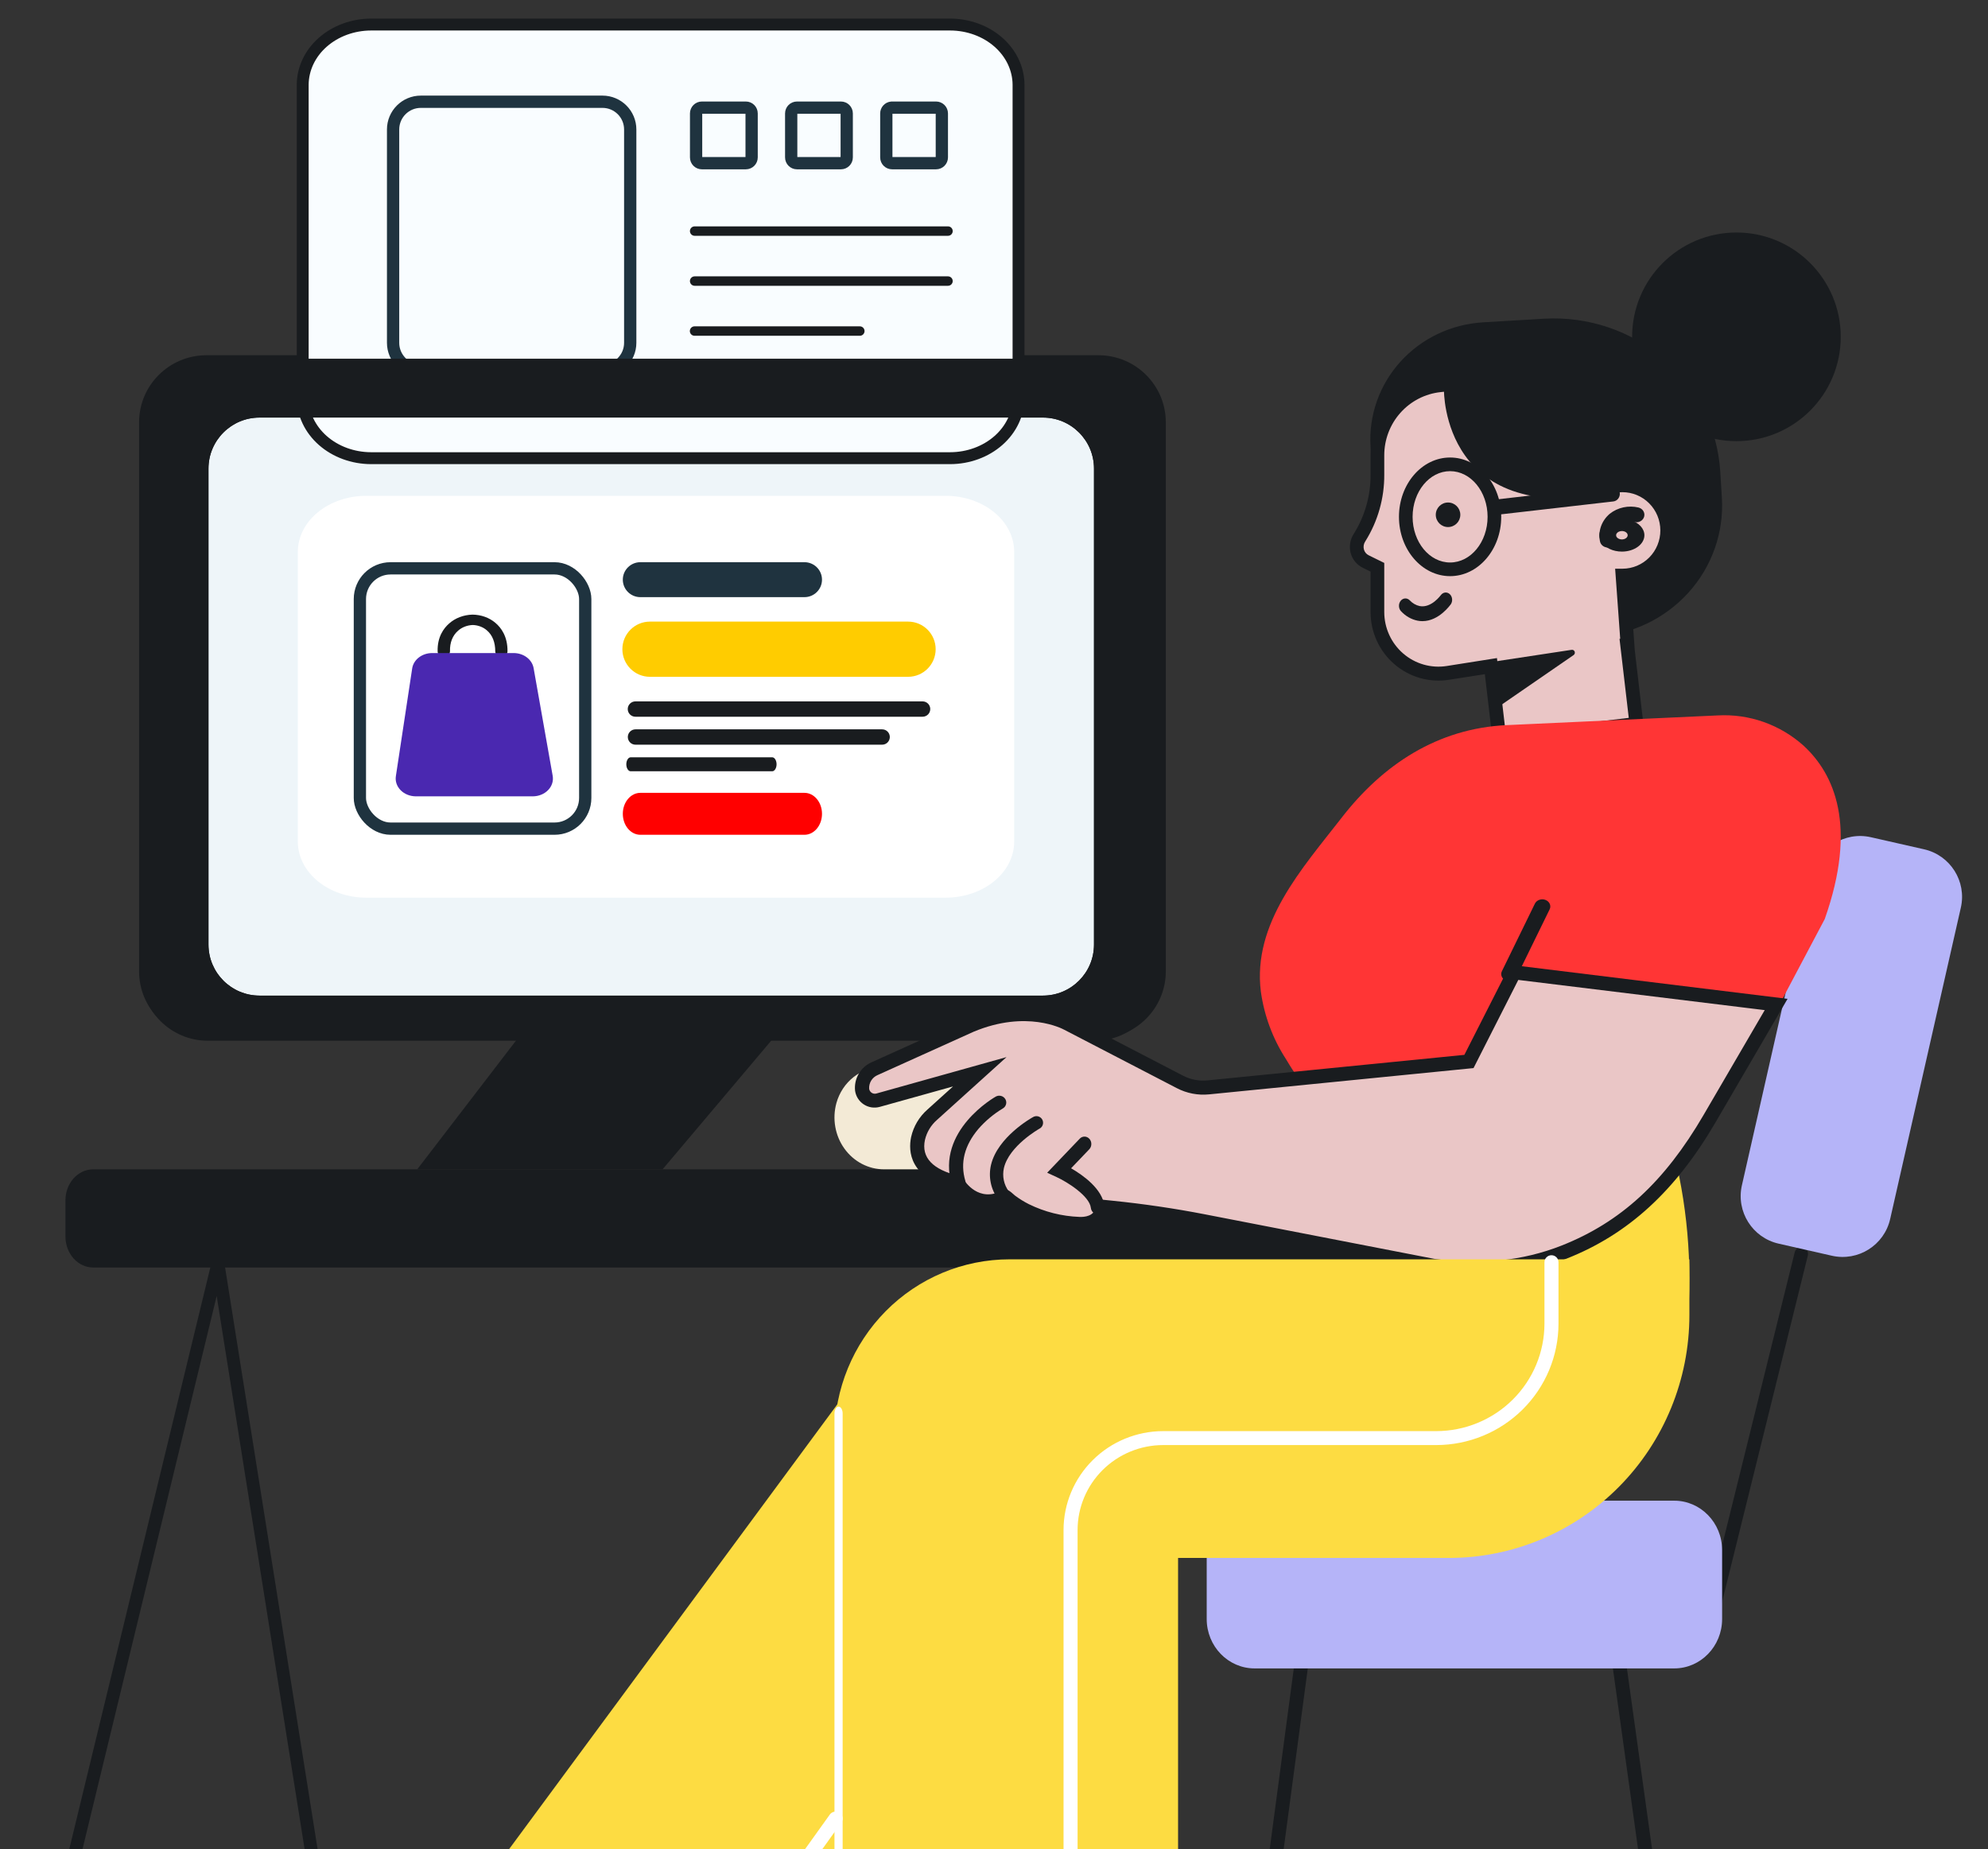 <?xml version="1.0" encoding="UTF-8"?> <svg xmlns="http://www.w3.org/2000/svg" width="486" height="452" viewBox="0 0 486 452" fill="none"><rect x="0" y="0" width="486" height="452" fill="#333333" stroke="none"/><g clip-path="url(#clip0_7083_59626)"><path d="M390.168 155.639L371.058 156.777C362.327 157.296 353.742 154.401 347.192 148.729C340.643 143.056 336.664 135.071 336.131 126.53L335.054 109.15C334.82 105.39 335.347 101.622 336.602 98.062C337.858 94.501 339.819 91.217 342.372 88.398C344.926 85.579 348.022 83.279 351.485 81.631C354.947 79.983 358.707 79.019 362.551 78.793L377.446 77.908C388.223 77.276 398.816 80.856 406.898 87.86C414.979 94.865 419.887 104.721 420.544 115.264L420.941 121.672C421.464 130.169 418.516 138.52 412.745 144.89C406.974 151.26 398.853 155.126 390.168 155.639Z" fill="#191C1F"></path><path d="M96.437 581.829C96.065 581.835 95.703 581.695 95.417 581.435C95.13 581.174 94.938 580.81 94.875 580.408L52.972 316.79L-10.94 580.271C-11.056 580.695 -11.318 581.054 -11.67 581.271C-12.022 581.489 -12.437 581.549 -12.828 581.438C-13.22 581.327 -13.556 581.055 -13.768 580.677C-13.98 580.3 -14.05 579.848 -13.964 579.415L53.597 300.836L97.977 579.852C98.047 580.295 97.956 580.752 97.722 581.122C97.488 581.492 97.13 581.746 96.727 581.829C96.63 581.839 96.534 581.839 96.437 581.829Z" fill="#191C1F"></path><path d="M335.218 285.836H22.782C19.036 285.836 16 289.229 16 293.414V302.259C16 306.444 19.036 309.836 22.782 309.836H335.218C338.964 309.836 342 306.444 342 302.259V293.414C342 289.229 338.964 285.836 335.218 285.836Z" fill="#191C1F"></path><path d="M268.532 86.836H50.468C41.373 86.836 34 94.178 34 103.235V237.438C34 246.494 41.373 253.836 50.468 253.836H268.532C277.627 253.836 285 246.494 285 237.438V103.235C285 94.178 277.627 86.836 268.532 86.836Z" fill="#191C1F"></path><path d="M254.966 102.074H63.442C56.55 102.074 50.964 107.661 50.964 114.552V230.892C50.964 237.784 56.55 243.37 63.442 243.37H254.966C261.857 243.37 267.444 237.784 267.444 230.892V114.552C267.444 107.661 261.857 102.074 254.966 102.074Z" fill="#EEF5F9"></path><path d="M231.216 219.435H89.531C85.101 219.425 80.857 217.983 77.724 215.425C74.592 212.866 72.826 209.399 72.812 205.781V134.854C72.824 131.235 74.589 127.766 77.722 125.207C80.855 122.648 85.1 121.206 89.531 121.196H231.216C235.646 121.206 239.892 122.648 243.024 125.207C246.157 127.766 247.922 131.235 247.935 134.854V205.781C247.921 209.399 246.155 212.866 243.022 215.425C239.89 217.983 235.645 219.425 231.216 219.435Z" fill="white"></path><rect x="87.981" y="138.927" width="55.089" height="63.632" rx="7.5" stroke="#1F333F" stroke-width="3"></rect><path d="M108.483 160.492C108.086 160.492 107.706 160.359 107.425 160.124C107.144 159.889 106.987 159.571 106.987 159.238C106.889 155.686 108.483 153.555 109.815 152.396C110.549 151.74 111.43 151.212 112.408 150.842C113.387 150.472 114.443 150.268 115.515 150.24C116.563 150.252 117.597 150.437 118.558 150.784C119.52 151.131 120.39 151.634 121.119 152.264C122.496 153.424 124.111 155.567 124.067 159.226C124.067 159.558 123.909 159.877 123.628 160.112C123.348 160.347 122.967 160.479 122.57 160.479C122.173 160.479 121.793 160.347 121.512 160.112C121.232 159.877 121.074 159.558 121.074 159.226C121.074 157.02 120.393 155.234 119.002 154.069C118.099 153.283 116.869 152.82 115.568 152.778C114.205 152.834 112.922 153.333 111.992 154.169C110.638 155.341 109.949 157.083 110.009 159.182C110.014 159.347 109.98 159.51 109.91 159.664C109.839 159.818 109.733 159.958 109.597 160.077C109.462 160.197 109.3 160.292 109.12 160.359C108.94 160.426 108.747 160.462 108.55 160.466L108.483 160.492Z" fill="#191C1F"></path><path d="M130.253 194.662H101.65C100.946 194.658 100.252 194.522 99.612 194.264C98.973 194.006 98.404 193.631 97.943 193.164C97.481 192.698 97.139 192.15 96.938 191.558C96.737 190.966 96.682 190.343 96.777 189.73L100.763 163.41C100.916 162.369 101.494 161.413 102.391 160.718C103.287 160.024 104.441 159.64 105.636 159.637H125.592C126.768 159.643 127.903 160.016 128.793 160.691C129.684 161.365 130.271 162.297 130.45 163.317L135.111 189.637C135.223 190.256 135.182 190.888 134.99 191.491C134.798 192.094 134.46 192.654 133.998 193.131C133.537 193.608 132.963 193.992 132.316 194.256C131.67 194.521 130.966 194.659 130.253 194.662Z" fill="#4A28B0"></path><path d="M221.996 151.949H158.891C155.169 151.949 152.151 154.97 152.151 158.696C152.151 162.422 155.169 165.442 158.891 165.442H221.996C225.719 165.442 228.737 162.422 228.737 158.696C228.737 154.97 225.719 151.949 221.996 151.949Z" fill="#FFCC00"></path><path d="M196.665 145.969H156.544C154.177 145.969 152.258 144.057 152.258 141.698C152.258 139.339 154.177 137.427 156.544 137.427H196.665C199.032 137.427 200.951 139.339 200.951 141.698C200.951 144.057 199.032 145.969 196.665 145.969Z" fill="#1F333F"></path><path d="M196.665 204.059H156.544C154.177 204.059 152.258 201.764 152.258 198.933C152.258 196.102 154.177 193.808 156.544 193.808H196.665C199.032 193.808 200.951 196.102 200.951 198.933C200.951 201.764 199.032 204.059 196.665 204.059Z" fill="#FF0000"></path><path d="M225.545 175.201H155.334C154.838 175.201 154.361 175.003 154.01 174.652C153.659 174.3 153.462 173.823 153.462 173.326C153.462 172.828 153.659 172.351 154.01 171.999C154.361 171.648 154.838 171.45 155.334 171.45H225.545C226.041 171.45 226.518 171.648 226.869 171.999C227.22 172.351 227.417 172.828 227.417 173.326C227.417 173.823 227.22 174.3 226.869 174.652C226.518 175.003 226.041 175.201 225.545 175.201Z" fill="#191C1F"></path><path d="M215.659 182.035H155.352C154.856 182.035 154.379 181.837 154.028 181.486C153.677 181.134 153.48 180.657 153.48 180.16C153.48 179.662 153.677 179.185 154.028 178.833C154.379 178.482 154.856 178.284 155.352 178.284H215.659C216.155 178.284 216.631 178.482 216.982 178.833C217.334 179.185 217.531 179.662 217.531 180.16C217.531 180.657 217.334 181.134 216.982 181.486C216.631 181.837 216.155 182.035 215.659 182.035Z" fill="#191C1F"></path><path d="M188.772 188.535H154.187C153.902 188.535 153.629 188.355 153.427 188.035C153.226 187.715 153.113 187.28 153.113 186.827C153.113 186.374 153.226 185.939 153.427 185.619C153.629 185.298 153.902 185.118 154.187 185.118H188.772C189.057 185.118 189.33 185.298 189.531 185.619C189.733 185.939 189.846 186.374 189.846 186.827C189.846 187.28 189.733 187.715 189.531 188.035C189.33 188.355 189.057 188.535 188.772 188.535Z" fill="#191C1F"></path><path d="M232.293 112H90.707C86.28 111.989 82.039 110.434 78.908 107.674C75.778 104.913 74.013 101.172 74 97.268V20.737C74.011 16.832 75.776 13.09 78.906 10.328C82.037 7.567 86.279 6.011 90.707 6H232.293C236.72 6.011 240.963 7.567 244.093 10.328C247.223 13.09 248.988 16.832 249 20.737V97.268C248.987 101.172 247.221 104.913 244.091 107.674C240.961 110.434 236.719 111.989 232.293 112Z" fill="#F9FDFF" stroke="#191C1F" stroke-width="2.911"></path><path d="M102.879 24.871H147.287C151.033 24.871 154.069 27.907 154.069 31.653V83.794C154.069 87.539 151.033 90.577 147.287 90.577H102.879C99.134 90.577 96.098 87.539 96.098 83.794V31.653C96.098 27.907 99.134 24.871 102.879 24.871Z" stroke="#1F333F" stroke-width="3"></path><path d="M171.587 26.314H182.333C183.114 26.314 183.747 26.948 183.747 27.729V38.476C183.747 39.257 183.114 39.89 182.333 39.89H171.587C170.805 39.89 170.172 39.257 170.172 38.476V27.729C170.172 26.947 170.805 26.314 171.587 26.314Z" stroke="#1F333F" stroke-width="3"></path><path d="M194.836 26.314H205.582C206.363 26.314 206.996 26.948 206.996 27.729V38.476C206.996 39.257 206.363 39.89 205.582 39.89H194.836C194.054 39.89 193.421 39.257 193.421 38.476V27.729C193.421 26.947 194.054 26.314 194.836 26.314Z" stroke="#1F333F" stroke-width="3"></path><path d="M218.089 26.314H228.836C229.617 26.314 230.25 26.948 230.25 27.729V38.476C230.25 39.257 229.617 39.89 228.836 39.89H218.089C217.308 39.89 216.675 39.257 216.674 38.476V27.729C216.674 26.997 217.231 26.393 217.944 26.321L218.089 26.314Z" stroke="#1F333F" stroke-width="3"></path><path d="M231.754 57.642H169.819C169.512 57.642 169.219 57.521 169.002 57.305C168.786 57.088 168.665 56.795 168.665 56.488C168.665 56.182 168.786 55.889 169.002 55.672C169.219 55.456 169.512 55.334 169.819 55.334H231.754C232.06 55.334 232.354 55.456 232.57 55.672C232.786 55.889 232.908 56.182 232.908 56.488C232.908 56.795 232.786 57.088 232.57 57.305C232.354 57.521 232.06 57.642 231.754 57.642Z" fill="#191C1F"></path><path d="M231.754 69.861H169.819C169.512 69.861 169.219 69.74 169.002 69.523C168.786 69.306 168.665 69.013 168.665 68.707C168.665 68.401 168.786 68.107 169.002 67.891C169.219 67.674 169.512 67.552 169.819 67.552H231.754C232.06 67.552 232.354 67.674 232.57 67.891C232.786 68.107 232.908 68.401 232.908 68.707C232.908 69.013 232.786 69.306 232.57 69.523C232.354 69.74 232.06 69.861 231.754 69.861Z" fill="#191C1F"></path><path d="M210.199 82.079H169.797C169.491 82.079 169.198 81.958 168.981 81.742C168.764 81.524 168.643 81.232 168.643 80.925C168.643 80.619 168.764 80.326 168.981 80.109C169.198 79.892 169.491 79.77 169.797 79.77H210.199C210.505 79.77 210.799 79.892 211.015 80.109C211.231 80.326 211.353 80.619 211.353 80.925C211.353 81.232 211.231 81.524 211.015 81.742C210.799 81.958 210.505 82.079 210.199 82.079Z" fill="#191C1F"></path><path d="M267.582 87.689C276.623 87.689 283.952 95.019 283.952 104.06V238.031C283.952 247.072 276.623 254.402 267.582 254.402H50.812C41.771 254.402 34.442 247.072 34.442 238.031V104.06C34.442 95.019 41.771 87.689 50.812 87.689H267.582ZM63.443 102.074C56.552 102.074 50.966 107.661 50.966 114.552V230.892C50.966 237.783 56.552 243.37 63.443 243.371H254.968C261.859 243.37 267.445 237.783 267.445 230.892V114.552C267.445 107.661 261.859 102.074 254.968 102.074H63.443Z" fill="#191C1F"></path><path d="M161.98 285.836H102L126.558 253.836H189L161.98 285.836Z" fill="#191C1F"></path><path d="M418.65 395.836C418.514 395.836 418.378 395.819 418.246 395.786C418.036 395.732 417.838 395.636 417.664 395.504C417.491 395.371 417.344 395.205 417.233 395.015C417.122 394.825 417.049 394.614 417.017 394.395C416.986 394.176 416.997 393.953 417.05 393.738L438.749 306.103C438.858 305.67 439.132 305.298 439.509 305.071C439.886 304.843 440.336 304.778 440.761 304.89C441.185 305.002 441.548 305.281 441.771 305.667C441.993 306.052 442.057 306.512 441.948 306.946L420.249 394.581C420.156 394.942 419.949 395.261 419.659 395.488C419.37 395.715 419.015 395.838 418.65 395.836Z" fill="#191C1F"></path><path d="M295.686 576.83C295.611 576.839 295.535 576.839 295.459 576.83C295.24 576.801 295.029 576.728 294.838 576.615C294.647 576.503 294.479 576.353 294.345 576.175C294.211 575.997 294.113 575.793 294.056 575.576C294 575.359 293.986 575.133 294.015 574.911L316.627 405.331C316.656 405.107 316.728 404.891 316.84 404.696C316.951 404.5 317.099 404.329 317.276 404.191C317.452 404.054 317.654 403.953 317.869 403.895C318.084 403.836 318.308 403.822 318.529 403.851C318.749 403.881 318.962 403.955 319.154 404.068C319.347 404.181 319.516 404.331 319.651 404.511C319.786 404.69 319.885 404.895 319.943 405.113C320 405.332 320.015 405.559 319.985 405.783L297.348 575.354C297.294 575.763 297.095 576.138 296.789 576.409C296.484 576.68 296.092 576.83 295.686 576.83Z" fill="#191C1F"></path><path d="M443.114 213.637L425.837 289.746C424.38 296.164 428.401 302.548 434.819 304.005L447.826 306.957C454.244 308.414 460.628 304.393 462.085 297.975L479.362 221.866C480.819 215.448 476.798 209.065 470.38 207.608L457.372 204.655C450.955 203.198 444.571 207.22 443.114 213.637Z" fill="#B5B4F8"></path><path d="M419.312 576.835C418.904 576.84 418.509 576.693 418.2 576.423C417.89 576.153 417.689 575.778 417.631 575.368L394.016 405.798C393.954 405.345 394.071 404.886 394.342 404.522C394.613 404.157 395.016 403.916 395.461 403.853C395.907 403.79 396.359 403.909 396.718 404.184C397.078 404.459 397.314 404.868 397.377 405.32L420.983 574.891C421.046 575.339 420.93 575.793 420.663 576.155C420.395 576.516 419.996 576.755 419.555 576.818C419.475 576.833 419.393 576.839 419.312 576.835Z" fill="#191C1F"></path><path d="M409.29 366.836H306.71C300.243 366.836 295 372.243 295 378.913V395.76C295 402.43 300.243 407.836 306.71 407.836H409.29C415.757 407.836 421 402.43 421 395.76V378.913C421 372.243 415.757 366.836 409.29 366.836Z" fill="#B5B4F8"></path><path d="M424.5 107.836C438.583 107.836 450 96.42 450 82.336C450 68.253 438.583 56.836 424.5 56.836C410.417 56.836 399 68.253 399 82.336C399 96.42 410.417 107.836 424.5 107.836Z" fill="#191C1F"></path><path d="M407 130.676C407 127.752 405.858 124.948 403.826 122.881C401.793 120.813 399.036 119.652 396.162 119.652C395.654 119.657 395.147 119.697 394.645 119.771L392.569 90.836L352.109 95.255C347.954 95.705 344.11 97.703 341.316 100.864C338.522 104.025 336.977 108.125 336.978 112.376V117.031C337.014 122.427 335.539 127.721 332.726 132.296L332.651 132.406V132.448C332.344 132.919 332.139 133.452 332.05 134.01C331.961 134.568 331.991 135.139 332.136 135.684C332.281 136.23 332.539 136.738 332.892 137.174C333.245 137.611 333.686 137.965 334.185 138.215L337.003 139.622V150.528C337.002 152.696 337.464 154.838 338.355 156.807C339.246 158.776 340.546 160.526 342.165 161.935C343.785 163.345 345.685 164.381 347.736 164.972C349.786 165.563 351.938 165.695 354.044 165.36L364.431 163.714L366.516 181.836L399.588 177.868L397.346 158.525H397.446L396.237 141.692C399.097 141.671 401.833 140.502 403.849 138.439C405.865 136.375 406.998 133.585 407 130.676Z" fill="#EAC6C6"></path><path d="M365.113 182.836L362.997 164.792L354.229 166.17C351.859 166.543 349.438 166.394 347.131 165.734C344.824 165.073 342.686 163.917 340.864 162.343C339.043 160.77 337.58 158.818 336.578 156.62C335.576 154.423 335.057 152.033 335.058 149.614V139.724L333.144 138.78C332.431 138.43 331.801 137.932 331.293 137.318C330.786 136.703 330.414 135.987 330.202 135.217C329.99 134.431 329.944 133.608 330.068 132.802C330.191 131.997 330.481 131.226 330.918 130.541L331.011 130.396C333.696 126.079 335.1 121.078 335.058 115.983V111.314C335.049 106.632 336.76 102.113 339.862 98.63C342.964 95.146 347.235 92.946 351.851 92.454L394.502 87.836L396.61 116.91C399.759 116.974 402.771 118.221 405.057 120.408C407.342 122.594 408.736 125.562 408.966 128.731C409.196 131.9 408.245 135.041 406.3 137.54C404.354 140.039 401.554 141.715 398.447 142.241L399.653 159.001L401.929 178.457L365.113 182.836ZM365.956 160.864L368.08 179.061L398.178 175.481L395.918 156.153H396.087L394.848 139.018H396.652C399.111 139.012 401.467 138.02 403.202 136.261C404.936 134.502 405.907 132.12 405.9 129.639C405.893 127.158 404.91 124.782 403.166 123.033C401.422 121.283 399.061 120.304 396.601 120.311C396.167 120.315 395.733 120.349 395.303 120.413L393.515 120.668L391.374 91.595L352.189 95.847C348.4 96.25 344.895 98.056 342.349 100.914C339.803 103.772 338.398 107.481 338.405 111.323V115.991C338.447 121.735 336.858 127.37 333.827 132.233L333.742 132.369C333.558 132.653 333.434 132.973 333.38 133.309C333.327 133.644 333.344 133.988 333.431 134.316C333.513 134.624 333.661 134.91 333.863 135.155C334.065 135.4 334.317 135.598 334.602 135.736L338.405 137.607V149.605C338.405 151.532 338.819 153.437 339.618 155.188C340.417 156.938 341.582 158.494 343.033 159.748C344.485 161.001 346.188 161.924 348.026 162.451C349.863 162.978 351.793 163.098 353.681 162.802L365.956 160.864Z" fill="#191C1F"></path><path d="M347.739 151.836C347.342 151.837 346.944 151.798 346.552 151.72C345.043 151.421 343.643 150.626 342.522 149.431C342.211 149.11 342.024 148.662 342.002 148.184C341.98 147.706 342.125 147.237 342.405 146.882C342.684 146.526 343.076 146.312 343.493 146.287C343.911 146.261 344.32 146.427 344.631 146.747C345.309 147.467 346.151 147.954 347.06 148.152C349.95 148.697 352.223 145.468 352.246 145.468C352.507 145.116 352.877 144.893 353.278 144.846C353.68 144.799 354.081 144.931 354.399 145.215C354.717 145.5 354.927 145.914 354.984 146.371C355.041 146.828 354.942 147.293 354.707 147.669C354.543 147.874 351.785 151.836 347.739 151.836Z" fill="#191C1F"></path><path d="M354 128.836C355.657 128.836 357 127.493 357 125.836C357 124.18 355.657 122.836 354 122.836C352.343 122.836 351 124.18 351 125.836C351 127.493 352.343 128.836 354 128.836Z" fill="#191C1F"></path><path d="M396.5 134.836C395.412 134.836 394.349 134.602 393.444 134.162C392.54 133.723 391.835 133.098 391.419 132.367C391.002 131.636 390.893 130.832 391.106 130.056C391.318 129.28 391.842 128.567 392.611 128.008C393.38 127.449 394.36 127.068 395.427 126.913C396.494 126.759 397.6 126.838 398.605 127.141C399.61 127.444 400.469 127.956 401.073 128.614C401.677 129.272 402 130.045 402 130.836C402 131.897 401.421 132.915 400.389 133.665C399.358 134.415 397.959 134.836 396.5 134.836ZM396.5 129.81C396.221 129.81 395.948 129.871 395.716 129.983C395.484 130.096 395.303 130.256 395.197 130.444C395.09 130.631 395.062 130.838 395.116 131.037C395.171 131.236 395.305 131.418 395.502 131.562C395.7 131.705 395.951 131.803 396.225 131.843C396.498 131.882 396.782 131.862 397.04 131.784C397.298 131.707 397.518 131.575 397.673 131.406C397.828 131.238 397.911 131.039 397.911 130.836C397.911 130.564 397.762 130.303 397.498 130.111C397.233 129.918 396.874 129.81 396.5 129.81Z" fill="#191C1F"></path><path d="M368.383 177.25L419.899 174.883C427.605 174.446 435.169 177.113 440.943 182.301C448.366 189.163 454.173 201.762 446.089 224.662L434.712 246.146L370.38 238.256L359.266 260.16L318.889 264.835C317.89 264.946 314.801 259.56 314.369 258.883C311.155 253.92 309.063 248.3 308.241 242.424C306.125 225.682 318.398 212.234 327.904 199.995C337.994 186.941 351.402 178.03 368.383 177.25Z" fill="#FF3535"></path><path d="M393.086 133.836C392.632 133.844 392.189 133.701 391.835 133.432C391.481 133.163 391.239 132.785 391.15 132.363C390.887 131.133 390.971 129.858 391.392 128.667C391.813 127.476 392.558 126.411 393.551 125.576C394.512 124.817 395.651 124.285 396.873 124.022C398.095 123.76 399.365 123.775 400.579 124.067C400.824 124.131 401.054 124.241 401.255 124.389C401.455 124.537 401.623 124.721 401.749 124.93C401.874 125.14 401.954 125.37 401.986 125.609C402.017 125.848 401.998 126.09 401.93 126.322C401.862 126.554 401.746 126.771 401.589 126.96C401.432 127.15 401.238 127.308 401.016 127.427C400.795 127.545 400.55 127.621 400.298 127.651C400.045 127.68 399.789 127.662 399.543 127.598C398.95 127.462 398.332 127.456 397.736 127.581C397.14 127.707 396.583 127.96 396.107 128.32C395.624 128.73 395.262 129.252 395.059 129.835C394.855 130.417 394.816 131.04 394.945 131.641C394.996 131.876 394.997 132.119 394.949 132.355C394.9 132.591 394.803 132.815 394.663 133.016C394.523 133.216 394.342 133.389 394.131 133.523C393.921 133.658 393.684 133.751 393.435 133.799C393.32 133.819 393.203 133.831 393.086 133.836Z" fill="#191C1F"></path><path d="M353 95.31C353 95.31 352.457 129.903 396 120.081L393.591 90.836L353 95.31Z" fill="#191C1F"></path><path d="M354.5 140.836C347.617 140.836 342 134.337 342 126.336C342 118.336 347.608 111.836 354.5 111.836C361.392 111.836 367 118.344 367 126.336C367 134.329 361.392 140.836 354.5 140.836ZM354.5 115.174C349.45 115.174 345.333 120.179 345.333 126.336C345.333 132.494 349.442 137.499 354.5 137.499C359.558 137.499 363.667 132.494 363.667 126.336C363.667 120.179 359.567 115.174 354.5 115.174Z" fill="#191C1F"></path><path d="M412.713 320.836H349V276.836H407.87C412.029 291.078 413.681 305.984 412.746 320.836H412.713Z" fill="#FDDC42"></path><path d="M249.874 285.836H216.135C214.256 285.84 212.401 285.385 210.719 284.509C209.036 283.632 207.571 282.358 206.44 280.786C205.308 279.215 204.542 277.389 204.201 275.454C203.86 273.519 203.954 271.527 204.475 269.636C205.182 267.096 206.658 264.864 208.68 263.277C210.702 261.69 213.162 260.834 215.69 260.836H250.311C252.749 260.835 255.125 261.633 257.107 263.118C259.089 264.603 260.578 266.7 261.363 269.116C261.979 271.024 262.151 273.058 261.866 275.049C261.581 277.041 260.846 278.933 259.723 280.567C258.599 282.202 257.12 283.533 255.407 284.449C253.695 285.366 251.798 285.841 249.874 285.836Z" fill="#F3EAD6"></path><path d="M370.534 237.836L359.392 259.502L295.218 265.796C292.818 266.032 290.401 265.575 288.261 264.481L260.475 250.264C260.475 250.264 250.771 244.911 236.744 250.679L213.117 261.241C212.125 261.663 211.292 262.381 210.736 263.294C210.18 264.207 209.929 265.269 210.017 266.33V266.381C210.076 266.816 210.229 267.233 210.465 267.604C210.702 267.975 211.016 268.292 211.388 268.533C211.759 268.775 212.179 268.935 212.618 269.002C213.058 269.07 213.507 269.044 213.935 268.926L238.949 262.013L227.23 272.455C225.504 273.978 224.301 275.99 223.786 278.215C222.993 281.837 223.949 286.749 233.472 288.988C233.472 288.988 237.855 296.241 245.312 292.381C245.355 292.381 246.414 293.306 246.5 293.365C247.664 294.25 248.909 295.025 250.22 295.681C254.323 297.691 258.814 298.816 263.394 298.981C266.235 299.117 268.904 297.895 269.275 294.858L271.668 295.104C279.131 295.856 286.562 296.937 293.961 298.345L350.557 309.126C366.056 311.29 377.146 308.024 382.803 305.818C399.335 299.38 410.047 287.928 418.64 273.38L435 245.632L370.534 237.836Z" fill="#EAC6C6"></path><path d="M360.374 311.835C356.942 311.828 353.514 311.58 350.116 311.093H350.03L293.803 300.207C286.553 298.808 279.158 297.724 271.823 296.965L270.9 296.871C269.857 299.49 267.138 301.051 263.693 300.881C258.902 300.698 254.205 299.503 249.912 297.374C248.521 296.662 247.197 295.828 245.953 294.883L245.62 294.593L245.56 294.542C239.576 297.042 234.976 293.424 233.002 290.609C222.341 287.819 222.007 281.489 222.743 277.922C223.331 275.327 224.726 272.984 226.727 271.225L232.984 265.577L215.083 270.568C214.425 270.753 213.735 270.794 213.06 270.691C212.385 270.588 211.739 270.342 211.167 269.969C210.595 269.597 210.109 269.107 209.742 268.532C209.375 267.957 209.135 267.31 209.039 266.635C208.885 265.199 209.192 263.751 209.916 262.5C210.64 261.249 211.742 260.259 213.065 259.673L236.618 249.035C251.194 242.96 261.299 248.446 261.727 248.685L289.229 262.95C291.069 263.907 293.149 264.305 295.213 264.093L357.989 257.856L369.171 235.836L437 244.163L419.415 274.314C409.6 291.129 398.042 301.725 382.987 307.663C375.782 310.468 368.108 311.884 360.374 311.835ZM350.603 307.714C361.802 309.293 372.275 308.209 381.713 304.49C396.195 298.773 406.907 288.937 416.439 272.599L431.417 246.919L371.172 239.539L360.229 261.09L295.581 267.514C292.868 267.785 290.135 267.26 287.716 266.004L260.162 251.714C259.752 251.492 250.963 246.799 238.046 252.191L214.57 262.788C213.917 263.06 213.365 263.528 212.989 264.127C212.614 264.726 212.435 265.427 212.475 266.132C212.5 266.33 212.567 266.521 212.672 266.691C212.777 266.861 212.917 267.006 213.083 267.118C213.249 267.23 213.437 267.304 213.635 267.337C213.832 267.37 214.034 267.361 214.228 267.309L246.065 258.402L229.06 273.759C227.592 275.038 226.563 276.745 226.12 278.639C225.188 282.947 227.992 285.916 234.463 287.452L235.165 287.623L235.532 288.246C235.9 288.843 239.277 294.038 245.03 291.018C246.107 290.455 246.817 291.087 247.894 292.042L248.091 292.221C249.165 293.029 250.31 293.74 251.51 294.346C255.37 296.247 259.589 297.311 263.889 297.468C265.009 297.519 267.643 297.383 267.942 294.823L268.138 293.117L272.199 293.535C279.628 294.294 287.126 295.395 294.478 296.82L350.603 307.714Z" fill="#191C1F"></path><path d="M148.79 508.901L128.883 494.518C125.813 492.307 123.215 489.52 121.236 486.317C119.257 483.113 117.936 479.556 117.348 475.848C116.761 472.14 116.918 468.353 117.811 464.706C118.705 461.058 120.317 457.619 122.555 454.587L209.292 337.06C212.574 332.611 216.711 328.845 221.466 325.976C226.222 323.107 231.503 321.193 237.007 320.341C242.512 319.489 248.133 319.718 253.548 321.013C258.963 322.308 264.067 324.644 268.569 327.889C273.071 331.132 276.883 335.219 279.786 339.918C282.69 344.617 284.627 349.835 285.489 355.274C286.351 360.713 286.12 366.266 284.81 371.617C283.499 376.967 281.134 382.011 277.85 386.458L192.501 502.141C187.611 508.764 180.259 513.197 172.062 514.464C163.865 515.732 155.494 513.731 148.79 508.901Z" fill="#FDDC42"></path><path d="M354.195 380.836H204V351.047C204.002 339.586 208.514 328.595 216.544 320.492C224.574 312.389 235.464 307.836 246.818 307.836H413V321.481C413 337.223 406.804 352.32 395.776 363.452C384.748 374.583 369.791 380.836 354.195 380.836Z" fill="#FDDC42"></path><path d="M257.002 546.836H232.641C225.047 546.836 217.763 543.803 212.392 538.403C207.021 533.003 204.002 525.679 204 518.041V376.836H288V515.689C288.001 519.782 287.2 523.834 285.642 527.616C284.085 531.397 281.801 534.832 278.922 537.725C276.043 540.618 272.625 542.912 268.864 544.475C265.103 546.038 261.072 546.841 257.002 546.836Z" fill="#FDDC42"></path><path d="M158.718 509.836C158.403 509.835 158.094 509.749 157.825 509.588C157.556 509.426 157.338 509.195 157.193 508.92C157.048 508.644 156.983 508.335 157.004 508.026C157.025 507.716 157.132 507.418 157.313 507.165L202.866 443.555C203.13 443.187 203.532 442.937 203.982 442.861C204.433 442.785 204.897 442.888 205.27 443.148C205.644 443.407 205.897 443.803 205.975 444.246C206.053 444.69 205.948 445.146 205.684 445.514L160.131 509.124C159.971 509.346 159.759 509.526 159.513 509.65C159.267 509.774 158.994 509.838 158.718 509.836Z" fill="white"></path><path d="M261.717 548.836C261.261 548.836 260.825 548.657 260.503 548.337C260.181 548.018 260 547.584 260 547.132V374.012C260.005 367.602 262.571 361.455 267.137 356.922C271.702 352.388 277.893 349.838 284.351 349.831H351.113C358.127 349.824 364.851 347.055 369.811 342.132C374.771 337.209 377.56 330.533 377.567 323.571V308.541C377.567 308.089 377.748 307.655 378.069 307.336C378.391 307.016 378.828 306.836 379.283 306.836C379.739 306.836 380.175 307.016 380.497 307.336C380.819 307.655 381 308.089 381 308.541V323.571C380.991 331.437 377.839 338.978 372.236 344.54C366.633 350.102 359.036 353.23 351.113 353.239H284.351C278.804 353.246 273.486 355.437 269.564 359.331C265.643 363.226 263.438 368.506 263.433 374.012V547.132C263.433 547.584 263.252 548.018 262.931 548.337C262.609 548.657 262.172 548.836 261.717 548.836Z" fill="white"></path><path d="M234.317 290.836C233.949 290.835 233.591 290.716 233.297 290.5C233.002 290.283 232.788 289.979 232.685 289.633C228.718 276.351 243.276 268.143 243.43 268.06C243.625 267.95 243.841 267.879 244.064 267.85C244.287 267.822 244.514 267.837 244.732 267.894C244.949 267.952 245.153 268.051 245.332 268.185C245.51 268.32 245.66 268.487 245.772 268.678C245.884 268.869 245.957 269.08 245.986 269.298C246.015 269.517 245.999 269.739 245.941 269.951C245.882 270.164 245.781 270.363 245.643 270.538C245.506 270.712 245.335 270.859 245.139 270.968C242.911 272.313 240.909 273.988 239.207 275.933C235.788 279.962 234.668 284.25 236.001 288.697C236.128 289.122 236.077 289.58 235.859 289.968C235.641 290.357 235.274 290.645 234.839 290.77C234.669 290.815 234.493 290.838 234.317 290.836Z" fill="#191C1F"></path><path d="M245.33 293.836C245.065 293.836 244.805 293.77 244.572 293.646C244.338 293.522 244.139 293.342 243.991 293.124C243.113 291.935 242.505 290.57 242.208 289.124C241.911 287.678 241.932 286.184 242.27 284.747C243.893 277.926 252.148 273.284 252.505 273.09C252.692 272.971 252.901 272.892 253.119 272.857C253.338 272.822 253.561 272.832 253.776 272.886C253.99 272.94 254.191 273.038 254.367 273.173C254.542 273.307 254.688 273.476 254.796 273.669C254.903 273.862 254.97 274.075 254.992 274.295C255.014 274.515 254.991 274.737 254.924 274.947C254.857 275.158 254.747 275.352 254.602 275.519C254.457 275.686 254.279 275.821 254.08 275.917C253.95 275.998 246.71 280.097 245.427 285.5C245.198 286.499 245.19 287.536 245.405 288.538C245.619 289.54 246.051 290.483 246.669 291.301C246.836 291.544 246.933 291.828 246.95 292.123C246.967 292.417 246.904 292.711 246.766 292.972C246.628 293.233 246.421 293.451 246.168 293.603C245.915 293.756 245.625 293.836 245.33 293.836Z" fill="#191C1F"></path><path d="M268.349 296.836C267.938 296.84 267.54 296.679 267.231 296.386C266.923 296.092 266.725 295.686 266.675 295.246C266.349 292.353 260.903 288.918 258.309 287.734L256 286.668L264.015 278.289C264.338 277.981 264.757 277.82 265.187 277.838C265.617 277.856 266.024 278.053 266.324 278.386C266.623 278.72 266.792 279.166 266.795 279.631C266.798 280.096 266.635 280.544 266.341 280.883L261.848 285.583C264.785 287.282 269.52 290.645 269.988 294.812C270.04 295.286 269.916 295.763 269.644 296.139C269.371 296.515 268.971 296.76 268.533 296.818L268.349 296.836Z" fill="#191C1F"></path><path d="M365.896 125.834C365.42 125.861 364.953 125.69 364.598 125.36C364.243 125.029 364.029 124.566 364.003 124.071C363.977 123.576 364.14 123.091 364.459 122.722C364.777 122.353 365.223 122.13 365.699 122.103L393.997 118.848C394.473 118.793 394.95 118.938 395.324 119.249C395.698 119.56 395.937 120.013 395.989 120.508C396.042 121.003 395.903 121.499 395.603 121.887C395.304 122.275 394.868 122.524 394.392 122.578L366.093 125.824L365.896 125.834Z" fill="#191C1F"></path><path d="M365 161.762L366.246 172.836L384.692 160.128C384.821 160.041 384.918 159.91 384.966 159.757C385.015 159.604 385.011 159.438 384.956 159.288C384.901 159.137 384.798 159.011 384.665 158.931C384.531 158.85 384.375 158.82 384.223 158.845L365 161.762Z" fill="#191C1F"></path><path d="M368.936 239.836C368.666 239.838 368.399 239.791 368.15 239.697C367.68 239.506 367.312 239.158 367.128 238.728C366.944 238.298 366.959 237.82 367.168 237.4L375.222 220.911C375.323 220.697 375.47 220.503 375.655 220.341C375.84 220.178 376.059 220.05 376.301 219.963C376.542 219.877 376.8 219.834 377.061 219.837C377.321 219.84 377.578 219.888 377.816 219.98C378.055 220.072 378.271 220.206 378.452 220.372C378.632 220.539 378.773 220.736 378.867 220.952C378.961 221.168 379.006 221.398 378.999 221.629C378.992 221.861 378.934 222.088 378.827 222.299L370.763 238.788C370.608 239.103 370.353 239.371 370.028 239.557C369.703 239.744 369.323 239.841 368.936 239.836Z" fill="#191C1F"></path><path d="M205 485.836C204.735 485.836 204.48 485.657 204.293 485.338C204.105 485.018 204 484.585 204 484.133V345.54C204 345.088 204.105 344.655 204.293 344.335C204.48 344.016 204.735 343.836 205 343.836C205.265 343.836 205.52 344.016 205.707 344.335C205.895 344.655 206 345.088 206 345.54V484.133C206 484.585 205.895 485.018 205.707 485.338C205.52 485.657 205.265 485.836 205 485.836Z" fill="white"></path></g><defs><clipPath id="clip0_7083_59626"><rect width="486" height="452" fill="white"></rect></clipPath></defs></svg> 